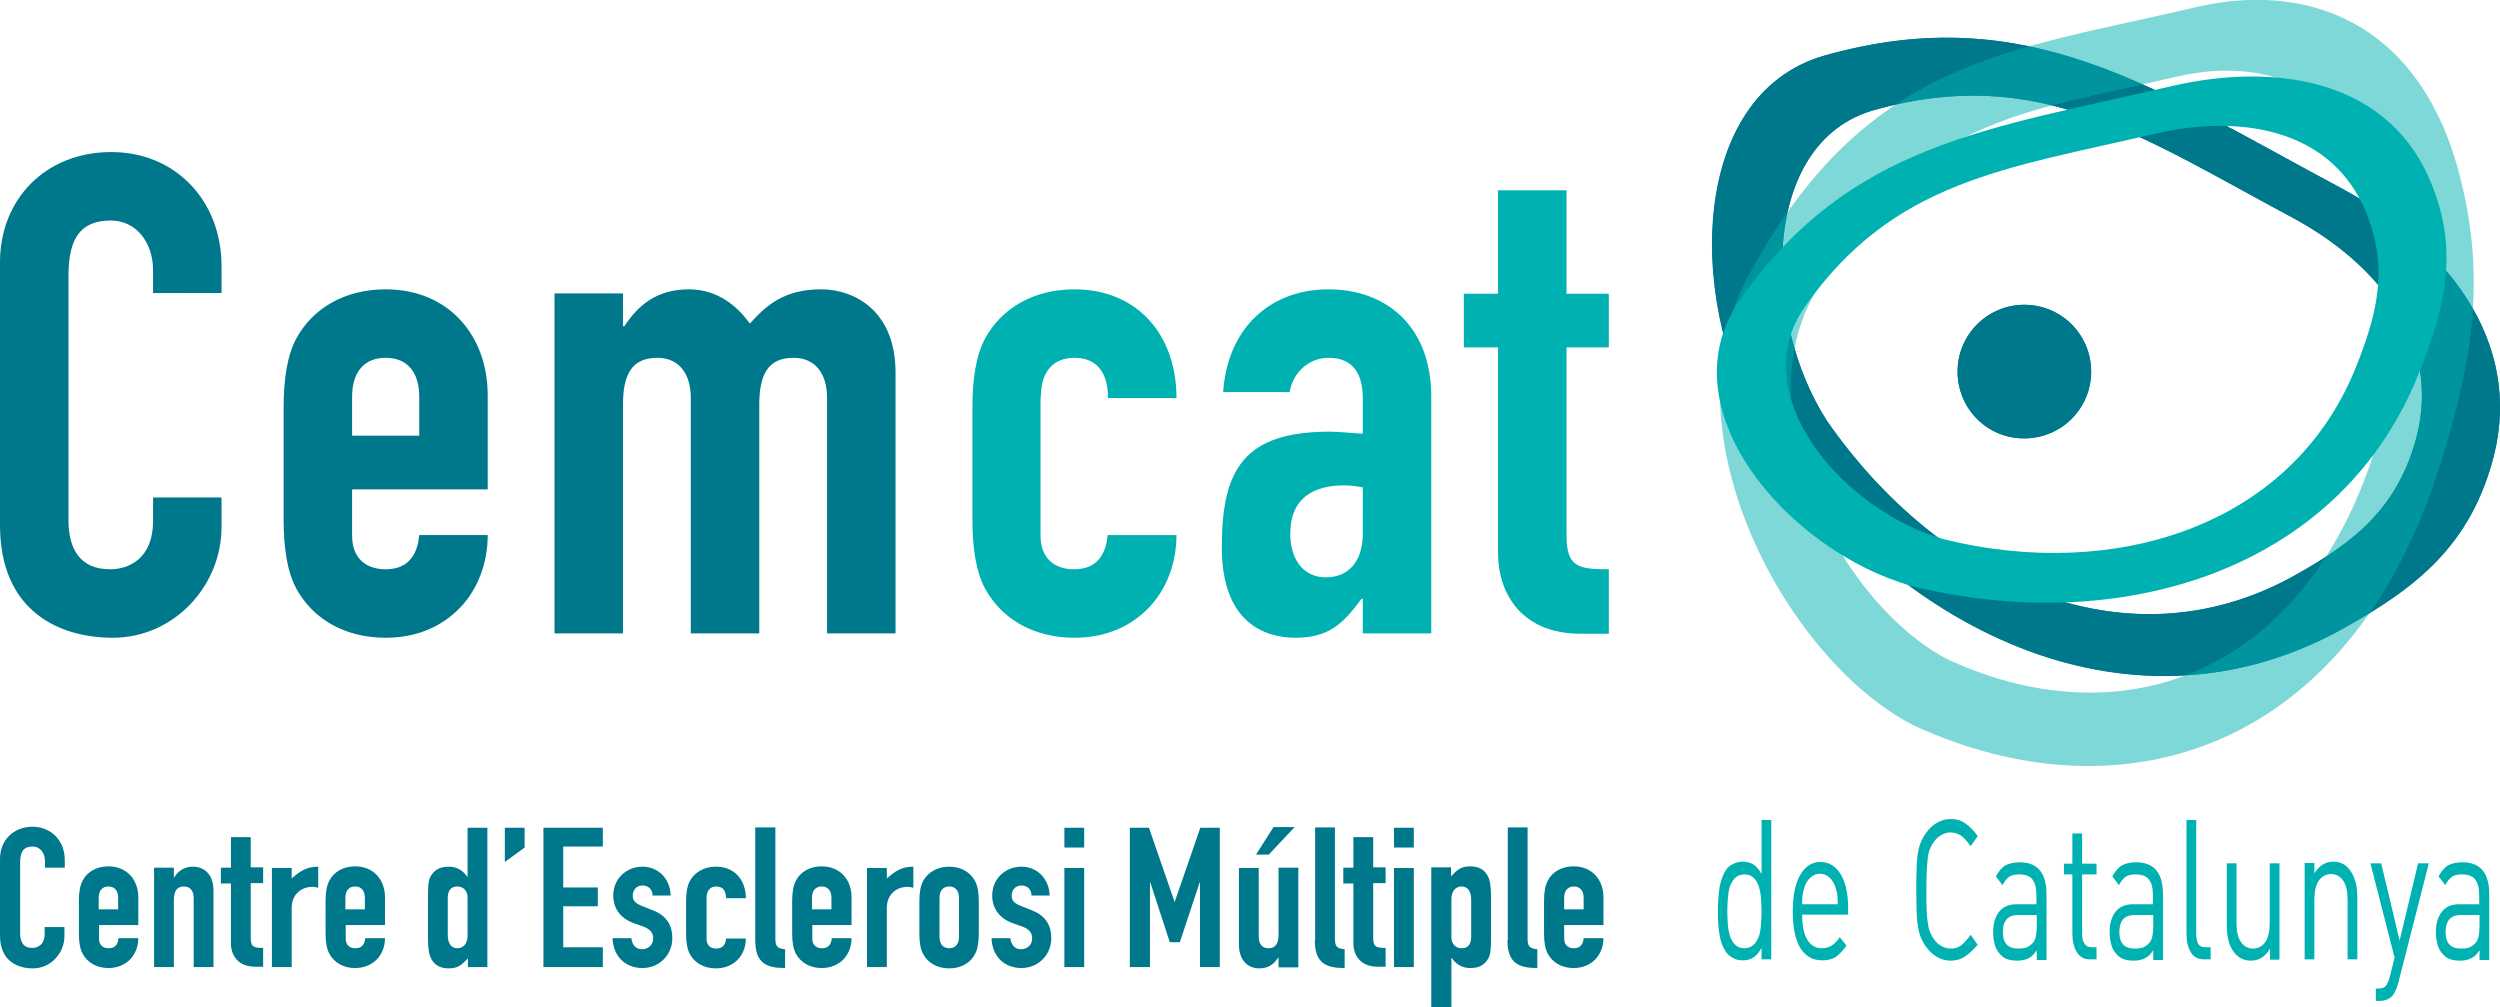 <?xml version="1.0" encoding="utf-8"?>
<!-- Generator: Adobe Illustrator 26.0.2, SVG Export Plug-In . SVG Version: 6.00 Build 0)  -->
<svg version="1.1" id="Capa_1" xmlns="http://www.w3.org/2000/svg" xmlns:xlink="http://www.w3.org/1999/xlink" x="0px" y="0px"
	 viewBox="0 0 744.8 300" style="enable-background:new 0 0 744.8 300;" xml:space="preserve">
<style type="text/css">
	.st0{fill:#00788B;}
	.st1{clip-path:url(#SVGID_00000083075264856160164130000012656811363410733750_);fill:#00788B;}
	.st2{opacity:0.5;}
	.st3{fill:#00B1B1;}
	.st4{opacity:0.5;clip-path:url(#SVGID_00000047743038543243037410000018345466465553103267_);}
	.st5{clip-path:url(#SVGID_00000160192021252479826900000012438544828338849944_);fill:#00B1B1;}
</style>
<g>
	<g>
		<path class="st0" d="M683.1,64.9C638.3,41,607.4,18.9,558.3,32.8c-33.9,9.6-33.5,62.5-14,92.6c33.3,48,88.8,73.8,138.8,46.3
			c18.6-10.3,31.3-20.5,36.9-41.8C727.2,101.5,708.1,78.4,683.1,64.9 M697.4,56c30.8,16.6,54.4,45.1,45.5,80.1
			c-6.9,26.2-22.5,38.8-45.5,51.5c-61.5,33.8-129.9,2.1-170.9-57.1c-24-37.1-24.6-102.2,17.2-114C604.2-0.5,642.2,26.6,697.4,56"/>
	</g>
	<g>
		<defs>
			<path id="SVGID_1_" d="M544.3,125.4c-19.5-30.1-19.9-83,14-92.6c49.1-13.9,80,8.2,124.8,32.1c25,13.5,44.2,36.6,36.9,65.1
				c-5.6,21.3-18.3,31.5-36.9,41.8c-14,7.7-28.5,11.2-42.8,11.2C603.7,182.9,568.3,159.9,544.3,125.4 M543.8,16.5
				c-41.8,11.8-41.2,76.9-17.2,114c41,59.1,109.4,90.8,170.9,57.1c22.9-12.6,38.5-25.3,45.5-51.5c8.9-35-14.7-63.5-45.5-80.1
				C654.1,32.9,621.3,11.2,580,11.2C568.7,11.2,556.7,12.9,543.8,16.5"/>
		</defs>
		<clipPath id="SVGID_00000060721532595217453610000003069543099117647497_">
			<use xlink:href="#SVGID_1_"  style="overflow:visible;"/>
		</clipPath>
		<path style="clip-path:url(#SVGID_00000060721532595217453610000003069543099117647497_);fill:#00788B;" d="M683.1,64.9
			C638.3,41,607.4,18.9,558.3,32.8c-33.9,9.6-33.5,62.5-14,92.6c33.3,48,88.8,73.8,138.8,46.3c18.6-10.3,31.3-20.5,36.9-41.8
			C727.2,101.5,708.1,78.4,683.1,64.9 M697.4,56c30.8,16.6,54.4,45.1,45.5,80.1c-6.9,26.2-22.5,38.8-45.4,51.5
			c-61.5,33.8-129.9,2.1-170.9-57.1c-24-37.1-24.6-102.2,17.2-114C604.2-0.5,642.2,26.6,697.4,56"/>
	</g>
	<g>
		<path class="st0" d="M583.2,110.7c0-11,8.9-19.9,19.9-19.9c11,0,19.9,8.9,19.9,19.9c0,11-8.9,19.9-19.9,19.9
			C592.1,130.7,583.2,121.7,583.2,110.7"/>
		<path class="st0" d="M583.2,110.7c0-11,8.9-19.9,19.9-19.9c11,0,19.9,8.9,19.9,19.9c0,11-8.9,19.9-19.9,19.9
			C592.1,130.7,583.2,121.8,583.2,110.7"/>
		<g class="st2">
			<g>
				<path class="st3" d="M649.1,22.7c-46,10.8-80.7,12.4-109.2,66c-19.7,37.1,9.5,91.8,40.3,107.7c50.7,23.6,105.6,6.1,127.3-62.3
					c8.1-25.5,11.8-46.3,4.3-73C701.6,25.7,674.9,16.9,649.1,22.7 M654.8,2c31.7-7.2,64.6,3.7,77.2,47.3c9.2,32.8,4.6,58.5-5.3,89.9
					C700,223.5,632.4,245,569.9,216C532,196.4,496,129,520.3,83.3C555.4,17.3,598.2,15.4,654.8,2"/>
				<g>
					<defs>
						<path id="SVGID_00000078026270924574506330000000919618012983243455_" d="M649.1,22.7c-46,10.8-80.7,12.4-109.2,66
							c-19.7,37.1,9.5,91.8,40.3,107.7c50.7,23.6,105.6,6.1,127.3-62.3c8.1-25.5,11.8-46.3,4.3-73C701.6,25.7,674.9,16.9,649.1,22.7
							 M654.8,2c31.7-7.2,64.6,3.7,77.2,47.3c9.2,32.8,4.6,58.5-5.3,89.9C700,223.5,632.4,245,569.9,216
							C532,196.4,496,129,520.3,83.3C555.4,17.3,598.2,15.4,654.8,2"/>
					</defs>
					<clipPath id="SVGID_00000035491342629176856980000009744137305207621262_">
						<use xlink:href="#SVGID_00000078026270924574506330000000919618012983243455_"  style="overflow:visible;"/>
					</clipPath>
					<g style="opacity:0.5;clip-path:url(#SVGID_00000035491342629176856980000009744137305207621262_);">
						<g>
							<defs>
								<rect id="SVGID_00000158015064627902891600000009526645585122598823_" x="508.9" y="10.1" width="237.1" height="192.5"/>
							</defs>
							<clipPath id="SVGID_00000062175719910304709740000007543173398125729925_">
								<use xlink:href="#SVGID_00000158015064627902891600000009526645585122598823_"  style="overflow:visible;"/>
							</clipPath>
							<path style="clip-path:url(#SVGID_00000062175719910304709740000007543173398125729925_);fill:#00B1B1;" d="M683.1,64.9
								C638.3,41,607.4,18.9,558.3,32.8c-33.9,9.6-33.5,62.5-14,92.6c33.3,48,88.8,73.8,138.8,46.3c18.6-10.3,31.3-20.5,36.9-41.8
								C727.2,101.5,708.1,78.4,683.1,64.9 M697.4,56c30.8,16.6,54.4,45.1,45.5,80.1c-6.9,26.2-22.5,38.8-45.5,51.5
								c-61.5,33.8-129.9,2.1-170.9-57.1c-24-37.1-24.6-102.2,17.2-114C604.2-0.5,642.2,26.6,697.4,56"/>
						</g>
					</g>
				</g>
			</g>
		</g>
		<path class="st3" d="M642.2,39.8c-44.4,10.4-78.1,13.9-104.5,51.6c-18.3,26.1,11.3,60.8,41.6,69.3c49.8,12.3,102.7-3.2,122.2-50.4
			c7.2-17.6,10.4-31.8,2.5-49.1C693.2,38.2,667,34.1,642.2,39.8 M647.2,25.6c30.6-7,62.8-1.9,76,26.4c9.7,21.3,5.8,38.8-3.1,60.5
			c-24,58.2-89.2,77.2-150.5,62.1c-37.2-10.5-73.7-53.1-51.2-85.3C551.1,42.6,592.6,38.4,647.2,25.6"/>
		<path class="st3" d="M446.3,87.5h-10.2v16h10.2V165c0,10.8,6.2,23.8,24.6,23.8h8.4v-19.2c-9,0-12.6-0.6-12.6-10v-56.1h12.6v-16
			h-12.6V56.7h-20.4V87.5z M406,159c0,8.2-4.2,13-11,13c-6.6,0-10.6-5.2-10.6-13c0-10.8,7.2-14.4,16-14.4c1.8,0,3.4,0.2,5.6,0.6V159
			z M406,188.7h20.4v-70.5c0-21.2-13.6-32-30.6-32c-9.2,0-16.8,3.2-22.2,8.6c-5.4,5.4-8.6,13-9.2,22h19.8
			c1.2-6.6,6.4-10.2,11.6-10.2c7.6,0,10.2,5.2,10.2,12v10.6c-4.2-0.2-7-0.6-9.8-0.6c-25.6,0-32.2,11.2-32.2,34.4
			c0,22.4,12.6,27,22,27c9.8,0,14.2-4.2,19.6-11.6h0.4V188.7z M310.1,118.2c0-7.6,3.8-11.6,10-11.6c6.2,0,10,3.8,10,12h20.4
			c0-18.8-11.6-32.4-30.4-32.4c-12.4,0-21.8,5.8-26.6,14.6c-2.8,5.2-3.8,12.4-3.8,20.6v33.4c0,8.2,1,15.4,3.8,20.6
			c4.8,8.8,14.2,14.6,26.6,14.6c9.4,0,16.8-3.4,22.2-9c5.2-5.4,8.2-13.2,8.2-21.6H330c-0.4,4.4-2.2,10.2-10,10.2
			c-6.2,0-10-3.6-10-10V118.2z"/>
		<path class="st0" d="M165.2,188.7h20.4v-68.1c0-9,2.6-14,10.2-14c6.4,0,10,4.6,10,12v70.1h20.4v-68.1c0-9,2.6-14,10.2-14
			c6.4,0,10,4.6,10,12v70.1h20.4V111c0-18.2-12-24.8-22.2-24.8c-10.8,0-16.2,4.6-21.2,10.2c-3.6-5-9.4-10.2-18.2-10.2
			c-9.4,0-15,4.6-19.2,11h-0.4v-9.8h-20.4V188.7z M104.9,118.2c0-7.6,3.8-11.6,10-11.6c6.2,0,10,4,10,11.6v11.6h-20V118.2z
			 M145.3,145.8v-28c0-17.8-11.6-31.6-30.4-31.6c-12.4,0-21.8,5.8-26.6,14.6c-2.8,5.2-3.8,12.4-3.8,20.6v33.4c0,8.2,1,15.4,3.8,20.6
			c4.8,8.8,14.2,14.6,26.6,14.6c9.4,0,16.8-3.4,22.2-9c5.2-5.4,8.2-13.2,8.2-21.6h-20.4c-0.4,4.4-2.2,10.2-10,10.2
			c-6.2,0-10-3.6-10-10v-13.8H145.3z M66,148.2H45.6v7c0,11.2-7.2,14.4-12.8,14.4c-9.2,0-12.4-6.4-12.4-14.6V82.3
			c0-9.6,2.4-16.6,12.6-16.6c7.8,0,12.6,6.8,12.6,14.8v6.8H66v-8c0-19.8-14-34-32.8-34C13.4,45.3,0,59.5,0,78.1v78.3
			c0,26,18,33.6,33.6,33.6c18.2,0,32.4-15.4,32.4-33V148.2z"/>
		<path class="st0" d="M466,267.5c0-2.2,1.1-3.4,2.9-3.4s2.9,1.2,2.9,3.4v3.4H466V267.5z M477.7,275.5v-8.2c0-5.2-3.4-9.2-8.9-9.2
			c-3.6,0-6.4,1.7-7.7,4.3c-0.8,1.5-1.1,3.6-1.1,6v9.7c0,2.4,0.3,4.5,1.1,6c1.4,2.6,4.1,4.3,7.7,4.3c2.7,0,4.9-1,6.5-2.6
			c1.5-1.6,2.4-3.8,2.4-6.3h-5.9c-0.1,1.3-0.6,3-2.9,3c-1.8,0-2.9-1-2.9-2.9v-4H477.7z M449.1,280.1c0,6.9,3.4,8.3,8.9,8.3v-5.6
			c-2.3-0.2-2.9-0.9-2.9-3.1v-33.2h-5.9V280.1z M438.3,279c0,1.9-0.6,3.5-2.9,3.5c-1.7,0-3-1.3-3-3.2v-11.5c0-2.2,1.2-3.7,3-3.7
			c2,0,2.9,1.6,2.9,4V279z M426.5,300h5.9v-14.6h0.1c1.3,1.9,3.1,3,5.5,3c2.9,0,4.3-1.1,5.3-2.7c0.8-1.2,0.9-2.9,0.9-7.2v-11.2
			c0-3.3-0.3-5.1-1-6.4c-1-1.9-2.8-2.8-5.2-2.8c-3,0-4.1,1.3-5.7,3v-2.7h-5.9V300z M415.3,252.5h5.9v-5.9h-5.9V252.5z M415.3,288.1
			h5.9v-29.5h-5.9V288.1z M403.2,258.5h-3v4.7h3v17.9c0,3.1,1.8,6.9,7.2,6.9h2.4v-5.6c-2.6,0-3.7-0.2-3.7-2.9v-16.4h3.7v-4.7h-3.7
			v-9h-5.9V258.5z M391.7,280.1c0,6.9,3.4,8.3,8.9,8.3v-5.6c-2.3-0.2-2.9-0.9-2.9-3.1v-33.2h-5.9V280.1z M386.8,258.5h-5.9v19.9
			c0,2.6-0.8,4.1-3,4.1c-1.9,0-2.9-1.3-2.9-3.5v-20.4h-5.9v22.7c0,5.3,3.1,7.2,6.1,7.2c2.7,0,4.4-1.3,5.6-3.2h0.1v2.9h5.9V258.5z
			 M374.2,254.6h3.8l7.7-8.2h-6.3L374.2,254.6z M336.7,288.1h5.9v-25.2h0.1l5.8,17.8h3l5.9-17.8h0.1v25.2h5.9v-41.5h-5.8l-7.6,22
			h-0.1l-7.6-22h-5.7V288.1z M317.1,252.5h5.9v-5.9h-5.9V252.5z M317.1,288.1h5.9v-29.5h-5.9V288.1z M312.7,266.8
			c-0.1-4.9-3.6-8.6-8.4-8.6c-4.8,0-8.7,3.6-8.7,8.6c0,4,2.3,6.8,6,8.2l2.9,1c2.3,0.9,3,2,3,3.6c0,2-1.6,3.2-3.3,3.2
			c-2.2,0-3-1.7-3.2-3.3h-5.6c0.2,5.8,4.2,8.9,8.9,8.9c5.1,0,8.9-4,8.9-8.9c0-3.5-1.4-6.6-5.8-8.3l-3.5-1.4c-2.2-0.9-2.5-1.9-2.5-3
			c0-1.5,1-3,2.9-3c1.6,0,3,1,3,3H312.7z M279.9,267.5c0-2.2,1.1-3.4,2.9-3.4c1.8,0,2.9,1.2,2.9,3.4v11.6c0,2.2-1.1,3.4-2.9,3.4
			c-1.8,0-2.9-1.2-2.9-3.4V267.5z M273.9,278.2c0,2.4,0.3,4.5,1.1,6c1.4,2.6,4.1,4.3,7.8,4.3c3.6,0,6.4-1.7,7.7-4.3
			c0.8-1.5,1.1-3.6,1.1-6v-9.7c0-2.4-0.3-4.5-1.1-6c-1.4-2.6-4.1-4.3-7.7-4.3c-3.6,0-6.4,1.7-7.8,4.3c-0.8,1.5-1.1,3.6-1.1,6V278.2z
			 M258.3,288.1h5.9v-17.5c0-4.8,3.6-6.4,6.1-6.4c0.6,0,1.2,0.1,1.8,0.3v-6.3c-3.4,0-5.4,1.3-7.9,3.5v-3.1h-5.9V288.1z M241.9,267.5
			c0-2.2,1.1-3.4,2.9-3.4c1.8,0,2.9,1.2,2.9,3.4v3.4h-5.8V267.5z M253.7,275.5v-8.2c0-5.2-3.4-9.2-8.9-9.2c-3.6,0-6.4,1.7-7.7,4.3
			c-0.8,1.5-1.1,3.6-1.1,6v9.7c0,2.4,0.3,4.5,1.1,6c1.4,2.6,4.1,4.3,7.7,4.3c2.7,0,4.9-1,6.5-2.6c1.5-1.6,2.4-3.8,2.4-6.3h-5.9
			c-0.1,1.3-0.6,3-2.9,3c-1.8,0-2.9-1-2.9-2.9v-4H253.7z M225,280.1c0,6.9,3.4,8.3,8.9,8.3v-5.6c-2.3-0.2-2.9-0.9-2.9-3.1v-33.2H225
			V280.1z M210.5,267.5c0-2.2,1.1-3.4,2.9-3.4c1.8,0,2.9,1.1,2.9,3.5h5.9c0-5.5-3.4-9.4-8.9-9.4c-3.6,0-6.4,1.7-7.8,4.3
			c-0.8,1.5-1.1,3.6-1.1,6v9.7c0,2.4,0.3,4.5,1.1,6c1.4,2.6,4.1,4.3,7.8,4.3c2.7,0,4.9-1,6.5-2.6c1.5-1.6,2.4-3.8,2.4-6.3h-5.9
			c-0.1,1.3-0.6,3-2.9,3c-1.8,0-2.9-1-2.9-2.9V267.5z M199.8,266.8c-0.1-4.9-3.6-8.6-8.4-8.6c-4.8,0-8.7,3.6-8.7,8.6
			c0,4,2.3,6.8,6,8.2l2.9,1c2.3,0.9,3,2,3,3.6c0,2-1.6,3.2-3.3,3.2c-2.2,0-3-1.7-3.2-3.3h-5.6c0.2,5.8,4.2,8.9,8.9,8.9
			c5.1,0,8.9-4,8.9-8.9c0-3.5-1.4-6.6-5.8-8.3l-3.5-1.4c-2.2-0.9-2.5-1.9-2.5-3c0-1.5,1-3,2.9-3c1.6,0,3,1,3,3H199.8z M161.9,288.1
			h17.7v-5.9h-11.8v-12.2h10.3v-5.6h-10.3v-12.2h11.8v-5.6h-17.7V288.1z M150.4,256.8l5.9-4.3v-5.9h-5.9V256.8z M139.3,288.1h5.9
			v-41.5h-5.9v14.6h-0.1c-1.3-1.9-3.1-3-5.5-3c-2.9,0-4.3,1.1-5.3,2.7c-0.8,1.2-0.9,2.9-0.9,7.2v11.2c0,3.3,0.3,5.1,1,6.4
			c1,1.9,2.8,2.8,5.2,2.8c3,0,4.1-1.3,5.7-3V288.1z M133.4,267.6c0-1.9,0.6-3.5,2.9-3.5c1.7,0,3,1.3,3,3.2v11.5c0,2.2-1.2,3.7-3,3.7
			c-2,0-2.9-1.6-2.9-4V267.6z M102.9,267.5c0-2.2,1.1-3.4,2.9-3.4c1.8,0,2.9,1.2,2.9,3.4v3.4h-5.8V267.5z M114.7,275.5v-8.2
			c0-5.2-3.4-9.2-8.9-9.2c-3.6,0-6.4,1.7-7.7,4.3c-0.8,1.5-1.1,3.6-1.1,6v9.7c0,2.4,0.3,4.5,1.1,6c1.4,2.6,4.1,4.3,7.7,4.3
			c2.7,0,4.9-1,6.5-2.6c1.5-1.6,2.4-3.8,2.4-6.3h-5.9c-0.1,1.3-0.6,3-2.9,3c-1.8,0-2.9-1-2.9-2.9v-4H114.7z M81,288.1h5.9v-17.5
			c0-4.8,3.6-6.4,6.1-6.4c0.6,0,1.2,0.1,1.8,0.3v-6.3c-3.4,0-5.4,1.3-7.9,3.5v-3.1H81V288.1z M68.8,258.5h-3v4.7h3v17.9
			c0,3.1,1.8,6.9,7.2,6.9h2.4v-5.6c-2.6,0-3.7-0.2-3.7-2.9v-16.4h3.7v-4.7h-3.7v-9h-5.9V258.5z M45.9,288.1h5.9v-19.9
			c0-2.6,0.8-4.1,3-4.1c1.9,0,2.9,1.3,2.9,3.5v20.5h5.9v-22.7c0-5.3-3.1-7.2-6.1-7.2c-2.7,0-4.4,1.3-5.6,3.2h-0.1v-2.9h-5.9V288.1z
			 M29.4,267.5c0-2.2,1.1-3.4,2.9-3.4c1.8,0,2.9,1.2,2.9,3.4v3.4h-5.8V267.5z M41.2,275.5v-8.2c0-5.2-3.4-9.2-8.9-9.2
			c-3.6,0-6.4,1.7-7.7,4.3c-0.8,1.5-1.1,3.6-1.1,6v9.7c0,2.4,0.3,4.5,1.1,6c1.4,2.6,4.1,4.3,7.7,4.3c2.7,0,4.9-1,6.5-2.6
			c1.5-1.6,2.4-3.8,2.4-6.3h-5.9c-0.1,1.3-0.6,3-2.9,3c-1.8,0-2.9-1-2.9-2.9v-4H41.2z M19.2,276.2h-5.9v2c0,3.3-2.1,4.2-3.7,4.2
			c-2.7,0-3.6-1.9-3.6-4.3V257c0-2.8,0.7-4.8,3.7-4.8c2.3,0,3.7,2,3.7,4.3v2h5.9v-2.3c0-5.8-4.1-9.9-9.6-9.9c-5.8,0-9.7,4.1-9.7,9.6
			v22.8c0,7.6,5.2,9.8,9.8,9.8c5.3,0,9.4-4.5,9.4-9.6V276.2z"/>
		<path class="st3" d="M738.7,272.6h-5.6c-3,0-4.5,1.7-4.5,5.1c0,3.3,1.5,4.9,4.6,4.9c1,0,1.9-0.1,2.6-0.4c0.7-0.3,1.3-0.8,1.9-1.5
			c0.7-0.9,1-2.6,1-5V272.6z M738.7,285.8v-2.7c-0.8,1.2-1.6,2-2.5,2.4c-0.8,0.4-1.9,0.7-3.3,0.7c-1.4,0-2.5-0.2-3.4-0.6
			c-0.9-0.4-1.6-1.1-2.3-2c-0.5-0.7-0.9-1.6-1.1-2.6c-0.3-1-0.4-2.1-0.4-3.3c0-2.6,0.6-4.6,1.8-6.1c1.2-1.5,2.9-2.2,5.1-2.2h6v-2.7
			c0-2.1-0.4-3.7-1.2-4.7c-0.8-1-2.1-1.5-3.9-1.5c-1.3,0-2.3,0.2-3,0.7c-0.7,0.5-1.4,1.3-2,2.5l-2-2.6c0.9-1.6,1.8-2.7,2.9-3.3
			c1.1-0.6,2.5-0.9,4.2-0.9c5.4,0,8,3.2,8,9.6v19.5H738.7z M714.5,292.8c-0.4,1.5-0.9,2.6-1.4,3.4c-0.5,0.7-1.1,1.2-1.8,1.5
			c-0.7,0.3-1.4,0.5-2.2,0.5h-1.3v-3.7h0.9c1,0,1.7-0.3,2.1-0.8c0.4-0.5,0.8-1.4,1.2-2.8l1.4-5.6l-7.2-28.1h3.2l5.5,23l5.5-23h3.2
			L714.5,292.8z M699.4,285.8v-17.7c0-2.5-0.4-4.4-1.3-5.7c-0.9-1.3-2.1-2-3.6-2c-1.6,0-2.8,0.7-3.7,2c-0.9,1.3-1.3,3.2-1.3,5.7
			v17.7h-2.9v-28.7h2.9v3.1c1.4-2.3,3.3-3.5,5.6-3.5c2.2,0,3.9,0.9,5.1,2.7c1.4,1.9,2.1,4.6,2.1,8v18.4H699.4z M676.3,285.8v-3.2
			c-1.4,2.4-3.3,3.6-5.7,3.6c-2.2,0-3.9-0.9-5.2-2.7c-1.4-1.9-2-4.6-2-8v-18.3h2.9v17.7c0,2.5,0.4,4.4,1.3,5.7c0.9,1.3,2.1,2,3.6,2
			c1.6,0,2.8-0.7,3.7-2c0.9-1.3,1.3-3.2,1.3-5.7v-17.7h2.9v28.7H676.3z M656.5,285.8c-1.7,0-3-0.7-3.8-2.1c-0.9-1.4-1.3-3.2-1.3-5.5
			v-33.9h2.9V278c0,1.4,0.2,2.5,0.6,3.2c0.4,0.7,1.1,1,2.1,1h1.6v3.6H656.5z M641.5,272.6h-5.6c-3,0-4.5,1.7-4.5,5.1
			c0,3.3,1.5,4.9,4.6,4.9c1,0,1.9-0.1,2.6-0.4c0.7-0.3,1.3-0.8,1.9-1.5c0.7-0.9,1-2.6,1-5V272.6z M641.5,285.8v-2.7
			c-0.8,1.2-1.6,2-2.5,2.4c-0.8,0.4-1.9,0.7-3.3,0.7c-1.4,0-2.5-0.2-3.4-0.6c-0.9-0.4-1.6-1.1-2.3-2c-0.5-0.7-0.9-1.6-1.1-2.6
			c-0.3-1-0.4-2.1-0.4-3.3c0-2.6,0.6-4.6,1.8-6.1c1.2-1.5,2.9-2.2,5.1-2.2h6v-2.7c0-2.1-0.4-3.7-1.2-4.7c-0.8-1-2.1-1.5-3.9-1.5
			c-1.3,0-2.3,0.2-3,0.7c-0.7,0.5-1.4,1.3-2,2.5l-2-2.6c0.9-1.6,1.8-2.7,2.9-3.3c1.1-0.6,2.5-0.9,4.2-0.9c5.4,0,8,3.2,8,9.6v19.5
			H641.5z M622.5,285.8c-1.7,0-2.9-0.7-3.8-2.2c-0.9-1.4-1.3-3.3-1.3-5.5v-17.6h-2.5v-3.2h2.5v-9h2.9v9h4.3v3.2h-4.3V278
			c0,1.4,0.2,2.4,0.7,3.1c0.4,0.7,1.1,1.1,2.1,1.1h1.5v3.6H622.5z M606.8,272.6h-5.6c-3,0-4.5,1.7-4.5,5.1c0,3.3,1.5,4.9,4.6,4.9
			c1,0,1.9-0.1,2.6-0.4c0.7-0.3,1.3-0.8,1.9-1.5c0.7-0.9,1-2.6,1-5V272.6z M606.8,285.8v-2.7c-0.8,1.2-1.6,2-2.5,2.4
			c-0.8,0.4-1.9,0.7-3.3,0.7c-1.4,0-2.5-0.2-3.4-0.6c-0.9-0.4-1.6-1.1-2.3-2c-0.5-0.7-0.9-1.6-1.1-2.6c-0.3-1-0.4-2.1-0.4-3.3
			c0-2.6,0.6-4.6,1.8-6.1c1.2-1.5,2.9-2.2,5.1-2.2h6v-2.7c0-2.1-0.4-3.7-1.2-4.7c-0.8-1-2.1-1.5-3.9-1.5c-1.3,0-2.3,0.2-3,0.7
			c-0.7,0.5-1.4,1.3-2,2.5l-2-2.6c0.9-1.6,1.8-2.7,2.9-3.3c1.1-0.6,2.5-0.9,4.2-0.9c5.4,0,8,3.2,8,9.6v19.5H606.8z M585.5,284.9
			c-1.3,0.9-2.7,1.3-4.4,1.3c-1.4,0-2.8-0.4-4-1.1c-1.3-0.7-2.4-1.8-3.4-3.2c-0.7-1-1.2-2-1.6-3c-0.4-1-0.6-2.2-0.8-3.5
			c-0.2-1.3-0.3-2.6-0.3-4.1c0-1.4-0.1-3.5-0.1-6.2c0-2.7,0-4.8,0.1-6.3c0-1.5,0.1-2.8,0.3-4.1c0.2-1.3,0.4-2.4,0.8-3.4
			c0.4-1,0.9-2,1.6-3c1-1.4,2.1-2.5,3.4-3.2c1.3-0.7,2.6-1.1,4-1.1c1.7,0,3.2,0.4,4.4,1.3c1.3,0.9,2.5,2.1,3.7,3.8l-2.1,3
			c-1-1.4-2-2.5-2.8-3.1c-0.9-0.6-2-1-3.2-1c-1,0-1.9,0.3-2.8,0.8c-0.9,0.5-1.6,1.2-2.3,2.2c-0.5,0.7-0.8,1.4-1.1,2.1
			c-0.3,0.8-0.5,1.6-0.6,2.7c-0.1,1-0.2,2.2-0.3,3.7c0,1.4-0.1,3.4-0.1,5.8c0,2.4,0,4.3,0.1,5.7c0,1.4,0.1,2.6,0.3,3.7
			c0.1,1,0.3,1.9,0.6,2.7c0.3,0.7,0.6,1.5,1.1,2.2c0.6,0.9,1.4,1.7,2.3,2.2c0.9,0.5,1.8,0.8,2.8,0.8c1.3,0,2.4-0.3,3.2-1
			c0.9-0.7,1.8-1.7,2.8-3.1l2.1,3C588,282.8,586.7,284.1,585.5,284.9 M547.4,266.8c-0.1-0.6-0.2-1.3-0.5-2.2c-0.4-1.3-1-2.4-1.8-3.1
			c-0.8-0.8-1.8-1.2-2.9-1.2c-1.1,0-2,0.4-2.9,1.2c-0.8,0.8-1.5,1.8-1.8,3.1c-0.2,0.8-0.4,1.5-0.5,2.2c-0.1,0.6-0.1,1.5-0.1,2.6
			h10.6C547.5,268.3,547.4,267.5,547.4,266.8 M536.9,272.6c0,3.1,0.5,5.6,1.5,7.3c1,1.7,2.5,2.6,4.4,2.6c1.1,0,2.1-0.3,2.9-0.8
			c0.8-0.5,1.6-1.3,2.4-2.5l2,2.5c-1.1,1.6-2.2,2.7-3.2,3.4c-1.1,0.7-2.4,1-4.1,1c-2.7,0-4.9-1.2-6.4-3.6c-1.5-2.4-2.3-6.1-2.3-11
			c0-4.6,0.7-8.2,2.2-10.8c1.5-2.6,3.5-3.9,6-3.9c2.6,0,4.6,1.2,6.1,3.7c1.5,2.5,2.2,5.9,2.2,10.1v1.9H536.9z M524.6,267.2
			c-0.1-1.3-0.4-2.4-0.7-3.4c-0.4-1-0.9-1.8-1.6-2.4c-0.7-0.6-1.5-0.9-2.6-0.9c-1,0-1.9,0.3-2.6,0.9c-0.7,0.6-1.2,1.4-1.6,2.4
			c-0.4,1-0.6,2.2-0.7,3.4c-0.1,1.3-0.2,2.7-0.2,4.3c0,1.6,0.1,3,0.2,4.3c0.1,1.3,0.4,2.4,0.7,3.4c0.4,1,0.9,1.8,1.6,2.4
			c0.7,0.6,1.5,0.9,2.6,0.9c1,0,1.9-0.3,2.6-0.9c0.7-0.6,1.2-1.4,1.6-2.4c0.4-1,0.6-2.1,0.7-3.4c0.1-1.3,0.2-2.7,0.2-4.3
			C524.8,269.9,524.7,268.5,524.6,267.2 M524.8,285.8v-3.4c-0.8,1.4-1.6,2.4-2.5,2.9c-0.9,0.6-2,0.8-3.2,0.8c-1,0-1.9-0.2-2.8-0.7
			c-0.9-0.4-1.6-1.1-2.1-1.8c-0.9-1.3-1.6-3-1.9-5.1c-0.4-2.1-0.5-4.4-0.5-7.1c0-2.6,0.2-5,0.5-7.1c0.4-2.1,1-3.8,1.9-5.1
			c0.5-0.8,1.2-1.4,2.1-1.8c0.9-0.4,1.8-0.7,2.8-0.7c1.2,0,2.3,0.3,3.2,0.8c0.9,0.5,1.7,1.5,2.5,2.9v-16.1h2.9v41.5H524.8z"/>
	</g>
</g>
</svg>
